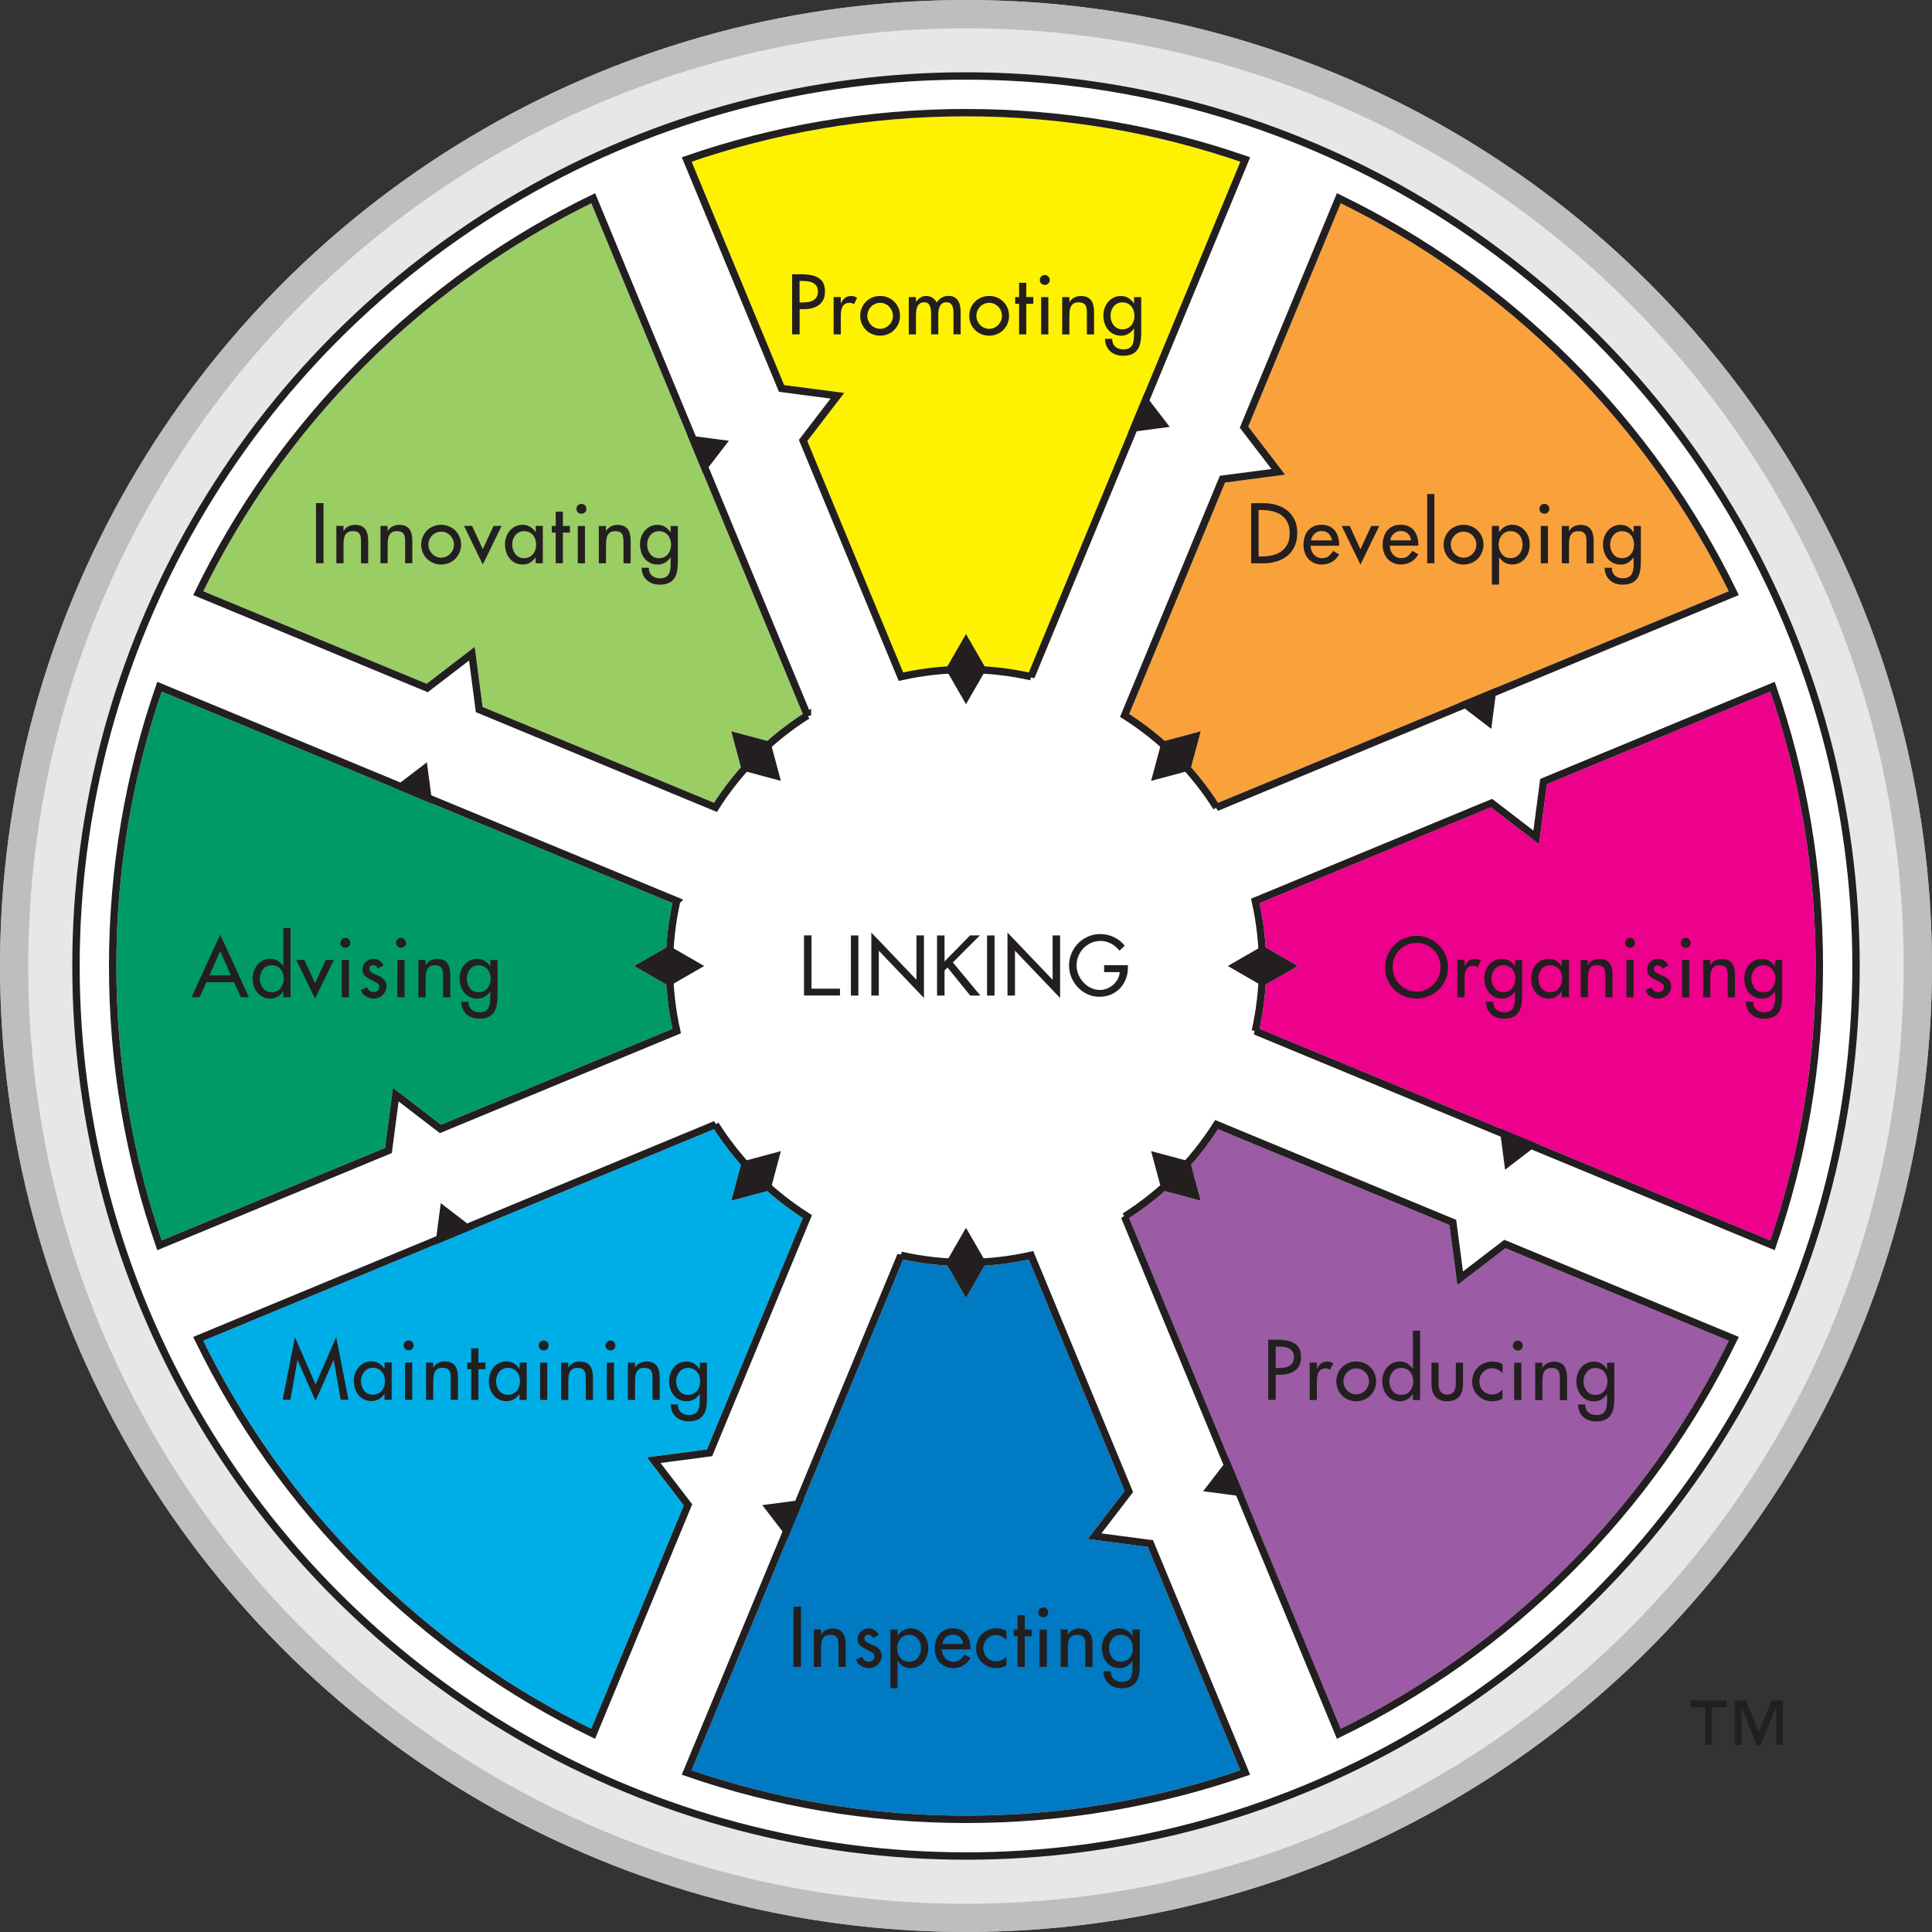 <?xml version="1.0" encoding="UTF-8"?>
<svg id="a" data-name="Layer 1" xmlns="http://www.w3.org/2000/svg" width="379.16" height="379.16" viewBox="0 0 379.16 379.16">
  <rect x="0" y="0" width="379.16" height="379.16" fill="#333333" stroke="none"/>
  <g>
    <path d="M189.58,378.43c104.13,0,188.85-84.72,188.85-188.85S293.71,.73,189.58,.73,.73,85.45,.73,189.58s84.72,188.85,188.86,188.85" style="fill: #bcbec0;"/>
    <circle cx="189.58" cy="189.58" r="188.85" style="fill: none; stroke: #bcbec0; stroke-width: 1.45px;"/>
    <path d="M189.58,372.89c101.07,0,183.31-82.23,183.31-183.31S290.65,6.27,189.58,6.27,6.27,88.5,6.27,189.58s82.23,183.31,183.31,183.31" style="fill: #e6e7e8;"/>
    <circle cx="189.58" cy="189.58" r="183.31" transform="translate(-1.92 1.94) rotate(-.58)" style="fill: none; stroke: #e6e7e8; stroke-width: 1.45px;"/>
    <path d="M189.58,364.25c96.47,0,174.67-78.2,174.67-174.67S286.05,14.91,189.58,14.91,14.91,93.11,14.91,189.58s78.2,174.67,174.67,174.67" style="fill: #fff;"/>
    <circle cx="189.58" cy="189.58" r="174.67" style="fill: none; stroke: #231f20; stroke-width: 1.45px;"/>
    <path d="M189.58,378.43c104.13,0,188.85-84.72,188.85-188.85S293.71,.73,189.58,.73,.73,85.45,.73,189.58s84.72,188.85,188.86,188.85" style="fill: #bcbec0;"/>
    <circle cx="189.58" cy="189.58" r="188.85" style="fill: none; stroke: #bcbec0; stroke-width: 1.45px;"/>
    <path d="M189.58,372.89c101.07,0,183.31-82.23,183.31-183.31S290.65,6.27,189.58,6.27,6.27,88.5,6.27,189.58s82.23,183.31,183.31,183.31" style="fill: #e6e7e8;"/>
    <circle cx="189.58" cy="189.58" r="183.31" transform="translate(-1.92 1.94) rotate(-.58)" style="fill: none; stroke: #e6e7e8; stroke-width: 1.45px;"/>
    <path d="M189.58,364.25c96.47,0,174.67-78.2,174.67-174.67S286.05,14.91,189.58,14.91,14.91,93.11,14.91,189.58s78.2,174.67,174.67,174.67" style="fill: #fff;"/>
    <circle cx="189.58" cy="189.58" r="174.67" style="fill: none; stroke: #231f20; stroke-width: 1.45px;"/>
    <path d="M158.46,140.41L116.42,38.9c-16.35,7.94-31.68,18.69-45.25,32.26-13.58,13.57-24.32,28.9-32.26,45.25l44.93,18.61,8.77-6.73,1.44,10.96,46.36,19.2c2.26-3.56,4.92-6.93,8.02-10.03,3.1-3.1,6.48-5.77,10.03-8.02" style="fill: #9bcd65;"/>
    <path d="M158.46,140.41L116.42,38.9c-16.35,7.94-31.68,18.69-45.25,32.26-13.58,13.57-24.32,28.9-32.26,45.25l44.93,18.61,8.77-6.73,1.44,10.96,46.36,19.2c2.26-3.56,4.92-6.93,8.02-10.03,3.1-3.1,6.48-5.77,10.03-8.02Z" style="fill: none; stroke: #fff; stroke-width: 1.45px;"/>
    <path d="M140.41,220.7l-101.51,42.05c7.94,16.35,18.69,31.68,32.26,45.25,13.57,13.58,28.9,24.32,45.25,32.26l18.61-44.93-6.73-8.77,10.96-1.44,19.2-46.36c-3.56-2.26-6.93-4.92-10.03-8.02-3.1-3.1-5.77-6.48-8.02-10.03" style="fill: #00aee7;"/>
    <path d="M140.41,220.7l-101.51,42.05c7.94,16.35,18.69,31.68,32.26,45.25,13.57,13.58,28.9,24.32,45.25,32.26l18.61-44.93-6.73-8.77,10.96-1.44,19.2-46.36c-3.56-2.26-6.93-4.92-10.03-8.02-3.1-3.1-5.77-6.48-8.02-10.03Z" style="fill: none; stroke: #fff; stroke-width: 1.45px;"/>
    <path d="M176.81,246.35l-42.05,101.51c17.17,5.95,35.61,9.19,54.81,9.19s37.64-3.24,54.81-9.19l-18.61-44.93-10.96-1.44,6.73-8.77-19.2-46.36c-4.11,.92-8.38,1.42-12.76,1.42s-8.66-.5-12.77-1.42" style="fill: #007ac2;"/>
    <path d="M176.81,246.35l-42.05,101.51c17.17,5.95,35.61,9.19,54.81,9.19s37.64-3.24,54.81-9.19l-18.61-44.93-10.96-1.44,6.73-8.77-19.2-46.36c-4.11,.92-8.38,1.42-12.76,1.42s-8.66-.5-12.77-1.42Z" style="fill: none; stroke: #fff; stroke-width: 1.45px;"/>
    <path d="M220.7,238.75l42.05,101.51c16.35-7.94,31.68-18.69,45.25-32.26,13.58-13.57,24.32-28.9,32.26-45.25l-44.93-18.61-8.77,6.73-1.44-10.96-46.36-19.2c-2.26,3.56-4.92,6.93-8.02,10.03-3.1,3.1-6.48,5.77-10.03,8.02" style="fill: #9b5ba5;"/>
    <path d="M220.7,238.75l42.05,101.51c16.35-7.94,31.68-18.69,45.25-32.26,13.58-13.57,24.32-28.9,32.26-45.25l-44.93-18.61-8.77,6.73-1.44-10.96-46.36-19.2c-2.26,3.56-4.92,6.93-8.02,10.03-3.1,3.1-6.48,5.77-10.03,8.02Z" style="fill: none; stroke: #fff; stroke-width: 1.45px;"/>
    <path d="M132.81,176.81L31.3,134.77c-5.95,17.18-9.19,35.61-9.19,54.81s3.24,37.64,9.19,54.81l44.93-18.61,1.44-10.96,8.77,6.73,46.36-19.2c-.92-4.11-1.42-8.38-1.42-12.76s.5-8.66,1.42-12.77" style="fill: #009a66;"/>
    <path d="M132.81,176.81L31.3,134.77c-5.95,17.18-9.19,35.61-9.19,54.81s3.24,37.64,9.19,54.81l44.93-18.61,1.44-10.96,8.77,6.73,46.36-19.2c-.92-4.11-1.42-8.38-1.42-12.76s.5-8.66,1.42-12.77Z" style="fill: none; stroke: #fff; stroke-width: 1.45px;"/>
    <path d="M246.35,202.34l101.51,42.05c5.95-17.18,9.19-35.61,9.19-54.81s-3.24-37.64-9.19-54.81l-44.93,18.61-1.44,10.96-8.77-6.73-46.36,19.2c.92,4.11,1.42,8.38,1.42,12.76s-.5,8.66-1.42,12.77" style="fill: #ec008c;"/>
    <path d="M246.35,202.34l101.51,42.05c5.95-17.18,9.19-35.61,9.19-54.81s-3.24-37.64-9.19-54.81l-44.93,18.61-1.44,10.96-8.77-6.73-46.36,19.2c.92,4.11,1.42,8.38,1.42,12.76s-.5,8.66-1.42,12.77Z" style="fill: none; stroke: #fff; stroke-miterlimit: 3.86; stroke-width: 1.45px;"/>
    <path d="M238.75,158.46l101.51-42.05c-7.94-16.35-18.69-31.68-32.26-45.25-13.57-13.58-28.9-24.32-45.25-32.26l-18.61,44.93,6.73,8.77-10.96,1.44-19.2,46.36c3.56,2.26,6.93,4.92,10.03,8.02,3.1,3.1,5.77,6.48,8.02,10.03" style="fill: #f9a13a;"/>
    <path d="M238.75,158.46l101.51-42.05c-7.94-16.35-18.69-31.68-32.26-45.25-13.57-13.58-28.9-24.32-45.25-32.26l-18.61,44.93,6.73,8.77-10.96,1.44-19.2,46.36c3.56,2.26,6.93,4.92,10.03,8.02,3.1,3.1,5.77,6.48,8.02,10.03Z" style="fill: none; stroke: #fff; stroke-miterlimit: 3.86; stroke-width: 1.45px;"/>
    <path d="M202.34,132.81L244.39,31.3c-17.17-5.95-35.61-9.19-54.81-9.19s-37.64,3.24-54.81,9.19l18.61,44.93,10.96,1.44-6.73,8.77,19.2,46.36c4.11-.92,8.38-1.42,12.76-1.42s8.66,.5,12.77,1.42" style="fill: #fff200;"/>
    <path d="M202.34,132.81L244.39,31.3c-17.17-5.95-35.61-9.19-54.81-9.19s-37.64,3.24-54.81,9.19l18.61,44.93,10.96,1.44-6.73,8.77,19.2,46.36c4.11-.92,8.38-1.42,12.76-1.42s8.66,.5,12.77,1.42Z" style="fill: none; stroke: #fff; stroke-width: 1.45px;"/>
  </g>
  <polygon points="189.58 124.43 185.48 131.54 193.68 131.54 189.58 124.43" style="fill: #fff;"/>
  <polygon points="189.58 254.73 193.68 247.62 185.48 247.62 189.58 254.73" style="fill: #fff;"/>
  <polygon points="124.43 189.58 131.54 193.68 131.54 185.48 124.43 189.58" style="fill: #fff;"/>
  <polygon points="254.73 189.58 247.62 185.48 247.62 193.68 254.73 189.58" style="fill: #fff;"/>
  <polygon points="235.65 143.51 227.72 145.64 233.52 151.44 235.65 143.51" style="fill: #fff;"/>
  <polygon points="143.51 235.65 151.44 233.52 145.64 227.72 143.51 235.65" style="fill: #fff;"/>
  <polygon points="143.51 143.51 145.64 151.44 151.44 145.64 143.51 143.51" style="fill: #fff;"/>
  <polygon points="235.65 235.65 233.52 227.72 227.72 233.52 235.65 235.65" style="fill: #fff;"/>
  <polygon points="189.58 124.43 185.48 131.54 193.68 131.54 189.58 124.43" style="fill: #231f20;"/>
  <polygon points="189.58 138.2 193.68 131.09 185.48 131.09 189.58 138.2" style="fill: #231f20;"/>
  <polygon points="189.58 254.73 193.68 247.62 185.48 247.62 189.58 254.73" style="fill: #231f20;"/>
  <polygon points="189.58 240.96 185.48 248.07 193.68 248.07 189.58 240.96" style="fill: #231f20;"/>
  <polygon points="124.43 189.58 131.54 193.68 131.54 185.48 124.43 189.58" style="fill: #231f20;"/>
  <polygon points="138.2 189.58 131.09 185.48 131.09 193.68 138.2 189.58" style="fill: #231f20;"/>
  <polygon points="254.73 189.58 247.62 185.48 247.62 193.68 254.73 189.58" style="fill: #231f20;"/>
  <polygon points="240.96 189.58 248.07 193.68 248.07 185.48 240.96 189.58" style="fill: #231f20;"/>
  <polygon points="235.65 143.51 227.72 145.64 233.52 151.44 235.65 143.51" style="fill: #231f20;"/>
  <polygon points="225.91 153.25 233.84 151.12 228.04 145.32 225.91 153.25" style="fill: #231f20;"/>
  <polygon points="143.51 235.65 151.44 233.52 145.64 227.72 143.51 235.65" style="fill: #231f20;"/>
  <polygon points="153.25 225.91 145.32 228.04 151.13 233.84 153.25 225.91" style="fill: #231f20;"/>
  <polygon points="143.51 143.51 145.64 151.44 151.44 145.64 143.51 143.51" style="fill: #231f20;"/>
  <polygon points="153.25 153.25 151.12 145.32 145.32 151.12 153.25 153.25" style="fill: #231f20;"/>
  <polygon points="235.65 235.65 233.52 227.72 227.72 233.52 235.65 235.65" style="fill: #231f20;"/>
  <polygon points="225.91 225.91 228.04 233.84 233.84 228.03 225.91 225.91" style="fill: #231f20;"/>
  <g>
    <path d="M158.46,140.41L116.42,38.9c-16.35,7.94-31.68,18.69-45.25,32.26-13.58,13.57-24.32,28.9-32.26,45.25l44.93,18.61,8.77-6.73,1.44,10.96,46.36,19.2c2.26-3.56,4.92-6.93,8.02-10.03,3.1-3.1,6.48-5.77,10.03-8.02Z" style="fill: none; stroke: #231f20; stroke-width: 1.45px;"/>
    <path d="M140.41,220.7l-101.51,42.05c7.94,16.35,18.69,31.68,32.26,45.25,13.57,13.58,28.9,24.32,45.25,32.26l18.61-44.93-6.73-8.77,10.96-1.44,19.2-46.36c-3.56-2.26-6.93-4.92-10.03-8.02-3.1-3.1-5.77-6.48-8.02-10.03Z" style="fill: none; stroke: #231f20; stroke-width: 1.45px;"/>
    <path d="M176.81,246.35l-42.05,101.51c17.17,5.95,35.61,9.19,54.81,9.19s37.64-3.24,54.81-9.19l-18.61-44.93-10.96-1.44,6.73-8.77-19.2-46.36c-4.11,.92-8.38,1.42-12.76,1.42s-8.66-.5-12.77-1.42Z" style="fill: none; stroke: #231f20; stroke-width: 1.45px;"/>
    <path d="M220.7,238.75l42.05,101.51c16.35-7.94,31.68-18.69,45.25-32.26,13.58-13.57,24.32-28.9,32.26-45.25l-44.93-18.61-8.77,6.73-1.44-10.96-46.36-19.2c-2.26,3.56-4.92,6.93-8.02,10.03-3.1,3.1-6.48,5.77-10.03,8.02Z" style="fill: none; stroke: #231f20; stroke-width: 1.45px;"/>
    <path d="M132.81,176.81L31.3,134.77c-5.95,17.18-9.19,35.61-9.19,54.81s3.24,37.64,9.19,54.81l44.93-18.61,1.44-10.96,8.77,6.73,46.36-19.2c-.92-4.11-1.42-8.38-1.42-12.76s.5-8.66,1.42-12.77Z" style="fill: none; stroke: #231f20; stroke-width: 1.45px;"/>
    <path d="M246.35,202.34l101.51,42.05c5.95-17.18,9.19-35.61,9.19-54.81s-3.24-37.64-9.19-54.81l-44.93,18.61-1.44,10.96-8.77-6.73-46.36,19.2c.92,4.11,1.42,8.38,1.42,12.76s-.5,8.66-1.42,12.77Z" style="fill: none; stroke: #231f20; stroke-miterlimit: 3.86; stroke-width: 1.45px;"/>
    <path d="M238.75,158.46l101.51-42.05c-7.94-16.35-18.69-31.68-32.26-45.25-13.57-13.58-28.9-24.32-45.25-32.26l-18.61,44.93,6.73,8.77-10.96,1.44-19.2,46.36c3.56,2.26,6.93,4.92,10.03,8.02,3.1,3.1,5.77,6.48,8.02,10.03Z" style="fill: none; stroke: #231f20; stroke-miterlimit: 3.86; stroke-width: 1.45px;"/>
    <path d="M202.34,132.81L244.39,31.3c-17.17-5.95-35.61-9.19-54.81-9.19s-37.64,3.24-54.81,9.19l18.61,44.93,10.96,1.44-6.73,8.77,19.2,46.36c4.11-.92,8.38-1.42,12.76-1.42s8.66,.5,12.77,1.42Z" style="fill: none; stroke: #231f20; stroke-width: 1.45px;"/>
  </g>
  <polygon points="143.04 86.5 134.9 85.43 138.04 93.01 143.04 86.5" style="fill: #231f20;"/>
  <polygon points="83.78 149.6 77.27 154.59 84.85 157.73 83.78 149.6" style="fill: #231f20;"/>
  <polygon points="86.5 236.12 85.43 244.26 93.01 241.12 86.5 236.12" style="fill: #231f20;"/>
  <polygon points="149.6 295.38 154.6 301.89 157.74 294.31 149.6 295.38" style="fill: #231f20;"/>
  <polygon points="236.12 292.66 244.26 293.73 241.12 286.15 236.12 292.66" style="fill: #231f20;"/>
  <polygon points="295.38 229.56 301.89 224.56 294.31 221.42 295.38 229.56" style="fill: #231f20;"/>
  <polygon points="292.66 143.04 293.73 134.9 286.15 138.04 292.66 143.04" style="fill: #231f20;"/>
  <polygon points="229.56 83.78 224.56 77.27 221.42 84.85 229.56 83.78" style="fill: #231f20;"/>
  <g>
    <path d="M128.33,109.33c-.29-.15-.53-.34-.72-.6-.19-.25-.34-.53-.45-.85-.1-.32-.16-.65-.16-.99s.05-.67,.16-.99,.26-.59,.45-.84,.44-.44,.73-.59c.29-.15,.61-.22,.98-.22s.71,.07,1.01,.21c.3,.14,.55,.33,.75,.57,.2,.24,.36,.52,.46,.84,.1,.32,.16,.65,.16,1.01s-.05,.71-.16,1.03c-.1,.32-.26,.6-.46,.85-.2,.24-.45,.44-.74,.58-.29,.14-.63,.21-1.02,.21s-.71-.07-.99-.22m4.7-6.11h-1.41v1.25h-.03c-.29-.46-.65-.82-1.08-1.08s-.92-.39-1.47-.39-1.01,.11-1.43,.32c-.42,.21-.78,.5-1.08,.85-.3,.35-.53,.76-.69,1.22-.16,.46-.24,.95-.24,1.45s.08,1.02,.23,1.5c.15,.48,.38,.9,.67,1.27,.3,.37,.67,.65,1.1,.87,.44,.21,.94,.32,1.5,.32,.52,0,1-.13,1.42-.38,.43-.26,.78-.59,1.06-1.01h.03v1.39c0,.38-.03,.73-.09,1.06-.06,.33-.16,.61-.31,.85-.15,.24-.36,.43-.63,.57s-.63,.21-1.06,.21c-.65,0-1.17-.18-1.58-.54-.41-.36-.61-.87-.61-1.53h-1.41c.01,.52,.1,.99,.28,1.39,.18,.41,.42,.75,.74,1.04,.31,.29,.68,.51,1.11,.66,.43,.15,.9,.23,1.41,.23,.71,0,1.3-.11,1.76-.32,.46-.21,.83-.51,1.1-.9,.27-.39,.45-.85,.55-1.38,.11-.53,.16-1.11,.16-1.74v-7.18Zm-14.1,0h-1.41v7.33h1.41v-3.37c0-.33,.01-.67,.03-1.02,.02-.34,.09-.66,.2-.94,.11-.28,.29-.51,.53-.7,.24-.18,.6-.27,1.06-.27,.35,0,.64,.05,.85,.15,.21,.1,.38,.24,.49,.43,.12,.19,.19,.41,.22,.67,.03,.26,.05,.54,.05,.85v4.2h1.41v-4.37c0-.45-.04-.87-.12-1.25-.08-.39-.21-.72-.41-1.01-.19-.29-.46-.51-.8-.67-.34-.16-.76-.24-1.28-.24-.45,0-.87,.1-1.28,.31-.4,.2-.71,.5-.93,.9h-.03v-.99Zm-4.13,0h-1.41v7.33h1.41v-7.33Zm-1.39-4.05c-.19,.19-.28,.43-.28,.7s.09,.5,.28,.68c.19,.18,.42,.27,.69,.27s.5-.09,.69-.27c.19-.18,.28-.41,.28-.68s-.09-.5-.28-.7c-.19-.19-.42-.29-.69-.29s-.5,.1-.69,.29m-2.94,5.36h1.38v-1.32h-1.38v-2.8h-1.41v2.8h-.77v1.32h.77v6.01h1.41v-6.01Zm-8.62,4.79c-.29-.15-.53-.34-.72-.6-.19-.25-.34-.53-.45-.85-.1-.32-.16-.65-.16-.99s.05-.67,.16-.99,.26-.59,.45-.84,.44-.44,.73-.59c.29-.15,.61-.22,.98-.22s.71,.07,1.01,.21c.3,.14,.55,.33,.75,.57,.2,.24,.36,.52,.46,.84,.1,.32,.16,.65,.16,1.01s-.05,.71-.16,1.03c-.1,.32-.26,.6-.46,.85-.2,.24-.45,.44-.74,.58s-.63,.21-1.02,.21-.71-.07-.99-.22m4.7-6.11h-1.41v1.22h-.03c-.29-.44-.65-.79-1.08-1.05-.43-.26-.91-.39-1.46-.39s-1.01,.11-1.44,.32c-.43,.21-.79,.5-1.09,.85-.3,.35-.53,.76-.69,1.22-.16,.46-.24,.95-.24,1.45s.08,1.02,.23,1.5c.16,.48,.38,.9,.68,1.27,.3,.37,.66,.65,1.09,.87,.43,.21,.93,.32,1.49,.32,.53,0,1.01-.13,1.43-.38,.42-.26,.78-.59,1.06-1.01h.03v1.14h1.41v-7.33Zm-13.9,0h-1.58l3.68,7.58,3.69-7.58h-1.58l-2.11,4.57-2.1-4.57Zm-7.61,.08c-.48,.2-.89,.47-1.24,.82-.35,.35-.63,.76-.83,1.24-.2,.48-.31,.99-.31,1.54s.1,1.07,.31,1.54c.2,.48,.48,.89,.83,1.24,.35,.35,.76,.62,1.24,.82,.47,.2,.99,.3,1.54,.3s1.05-.1,1.53-.3c.48-.2,.9-.47,1.24-.82,.35-.35,.63-.76,.83-1.24,.2-.48,.31-.99,.31-1.54s-.1-1.07-.31-1.54c-.2-.47-.48-.89-.83-1.24-.35-.35-.76-.62-1.24-.82-.48-.2-.99-.3-1.53-.3s-1.07,.1-1.54,.3m2.52,1.25c.31,.14,.57,.32,.8,.55,.22,.23,.4,.5,.53,.81,.13,.31,.2,.64,.2,.99s-.07,.67-.2,.98c-.13,.31-.31,.58-.53,.81-.22,.23-.49,.42-.8,.56-.31,.14-.63,.2-.98,.2s-.67-.07-.98-.2c-.31-.14-.57-.32-.8-.56-.22-.24-.4-.51-.53-.81-.13-.31-.2-.63-.2-.98s.07-.67,.2-.99c.13-.31,.31-.58,.53-.81,.22-.23,.49-.41,.8-.55,.31-.14,.63-.2,.98-.2s.67,.07,.98,.2m-11.48-1.33h-1.41v7.33h1.41v-3.37c0-.33,.01-.67,.03-1.02,.02-.34,.09-.66,.2-.94,.11-.28,.29-.51,.53-.7,.24-.18,.6-.27,1.06-.27,.36,0,.64,.05,.85,.15,.21,.1,.38,.24,.49,.43,.11,.19,.19,.41,.22,.67,.03,.26,.05,.54,.05,.85v4.2h1.41v-4.37c0-.45-.04-.87-.12-1.25-.08-.39-.21-.72-.41-1.01-.19-.29-.46-.51-.8-.67-.34-.16-.77-.24-1.28-.24-.45,0-.87,.1-1.28,.31-.4,.2-.71,.5-.93,.9h-.03v-.99Zm-8.66,0h-1.41v7.33h1.41v-3.37c0-.33,0-.67,.03-1.02,.02-.34,.09-.66,.2-.94,.11-.28,.29-.51,.53-.7,.24-.18,.6-.27,1.06-.27,.35,0,.64,.05,.85,.15,.21,.1,.38,.24,.49,.43,.11,.19,.19,.41,.22,.67,.03,.26,.05,.54,.05,.85v4.2h1.41v-4.37c0-.45-.04-.87-.12-1.25-.08-.39-.21-.72-.41-1.01-.19-.29-.46-.51-.8-.67-.34-.16-.77-.24-1.28-.24-.45,0-.87,.1-1.28,.31-.4,.2-.71,.5-.93,.9h-.03v-.99Zm-3.93-4.48h-1.47v11.8h1.47v-11.8Z" style="fill: #231f20;"/>
    <path d="M134.03,273.54c-.29-.15-.53-.35-.72-.6-.19-.25-.34-.54-.45-.85-.11-.32-.16-.65-.16-.99s.05-.67,.16-.99c.1-.31,.25-.59,.45-.84,.2-.24,.44-.44,.73-.59,.29-.15,.61-.22,.98-.22s.71,.07,1.01,.21c.3,.14,.55,.33,.75,.57,.2,.24,.36,.52,.46,.84,.1,.32,.16,.65,.16,1.01s-.05,.71-.16,1.03c-.11,.32-.26,.6-.46,.84-.2,.25-.45,.44-.74,.58-.29,.14-.63,.21-1.02,.21s-.71-.07-.99-.22m4.7-6.11h-1.41v1.25h-.03c-.29-.46-.65-.82-1.08-1.08-.43-.26-.92-.39-1.47-.39s-1.01,.11-1.43,.32c-.42,.21-.78,.5-1.08,.85-.3,.35-.53,.76-.69,1.22-.16,.46-.24,.95-.24,1.45s.07,1.02,.23,1.5c.15,.48,.38,.9,.67,1.27,.3,.37,.67,.65,1.1,.87s.94,.32,1.5,.32c.52,0,1-.13,1.42-.38,.43-.26,.78-.59,1.07-1.01h.03v1.39c0,.38-.03,.73-.09,1.06-.06,.33-.16,.61-.31,.85-.15,.24-.36,.43-.63,.57-.27,.14-.63,.21-1.07,.21-.65,0-1.17-.18-1.58-.54-.41-.36-.61-.87-.61-1.53h-1.41c.01,.52,.1,.99,.28,1.39,.18,.41,.42,.75,.74,1.04,.31,.29,.68,.51,1.11,.66,.43,.15,.9,.23,1.41,.23,.71,0,1.3-.11,1.76-.32,.46-.21,.83-.52,1.1-.9,.27-.39,.45-.85,.56-1.38,.1-.53,.16-1.11,.16-1.74v-7.18Zm-14.1,0h-1.41v7.33h1.41v-3.37c0-.33,.01-.67,.03-1.02,.02-.35,.09-.66,.2-.94,.11-.28,.29-.51,.53-.7,.25-.18,.6-.27,1.06-.27,.35,0,.64,.05,.85,.15,.21,.1,.38,.24,.49,.43,.11,.19,.19,.41,.22,.67,.03,.25,.05,.54,.05,.85v4.19h1.41v-4.37c0-.45-.04-.87-.12-1.25-.08-.39-.21-.72-.41-1.01-.19-.29-.46-.51-.8-.67-.34-.16-.76-.24-1.28-.24-.45,0-.87,.1-1.28,.3-.4,.2-.71,.5-.93,.9h-.03v-.99Zm-4.13,0h-1.41v7.33h1.41v-7.33Zm-1.39-4.05c-.19,.19-.28,.42-.28,.7s.09,.5,.28,.68c.19,.18,.42,.27,.69,.27s.5-.09,.69-.27c.19-.18,.28-.41,.28-.68s-.09-.5-.28-.7-.42-.29-.69-.29-.5,.1-.69,.29m-7.58,4.05h-1.41v7.33h1.41v-3.37c0-.33,.01-.67,.03-1.02,.02-.35,.09-.66,.2-.94,.11-.28,.29-.51,.53-.7,.24-.18,.6-.27,1.06-.27,.36,0,.64,.05,.85,.15s.38,.24,.49,.43c.11,.19,.19,.41,.22,.67,.03,.25,.05,.54,.05,.85v4.19h1.41v-4.37c0-.45-.04-.87-.12-1.25-.08-.39-.21-.72-.41-1.01-.19-.29-.46-.51-.8-.67-.34-.16-.77-.24-1.28-.24-.45,0-.87,.1-1.28,.3-.4,.2-.71,.5-.93,.9h-.03v-.99Zm-4.13,0h-1.41v7.33h1.41v-7.33Zm-1.39-4.05c-.19,.19-.28,.42-.28,.7s.09,.5,.28,.68c.19,.18,.42,.27,.69,.27s.5-.09,.69-.27c.19-.18,.28-.41,.28-.68s-.09-.5-.28-.7c-.19-.19-.42-.29-.69-.29s-.5,.1-.69,.29m-7.33,10.15c-.29-.15-.53-.35-.72-.6-.19-.25-.34-.54-.45-.85-.11-.32-.16-.65-.16-.99s.05-.67,.16-.99c.1-.31,.26-.59,.45-.84,.2-.24,.44-.44,.73-.59,.29-.15,.61-.22,.98-.22s.71,.07,1.01,.21c.3,.14,.55,.33,.75,.57,.2,.24,.36,.52,.46,.84,.1,.32,.16,.65,.16,1.01s-.05,.71-.16,1.03c-.11,.32-.26,.6-.46,.84-.2,.25-.45,.44-.74,.58-.29,.14-.63,.21-1.02,.21s-.71-.07-.99-.22m4.7-6.11h-1.41v1.22h-.03c-.29-.44-.65-.79-1.08-1.05-.43-.26-.91-.39-1.46-.39s-1.01,.11-1.44,.32c-.43,.21-.79,.5-1.09,.85-.3,.35-.53,.76-.69,1.22-.16,.46-.24,.95-.24,1.45s.08,1.02,.23,1.5c.16,.48,.38,.9,.68,1.27,.3,.37,.66,.65,1.1,.87s.93,.32,1.49,.32c.53,0,1.01-.13,1.43-.38,.42-.26,.77-.59,1.06-1.01h.03v1.14h1.41v-7.33Zm-9.49,1.32h1.38v-1.32h-1.38v-2.8h-1.41v2.8h-.77v1.32h.77v6.01h1.41v-6.01Zm-8.86-1.32h-1.41v7.33h1.41v-3.37c0-.33,.01-.67,.03-1.02,.02-.35,.09-.66,.2-.94,.11-.28,.29-.51,.53-.7,.24-.18,.6-.27,1.06-.27,.35,0,.64,.05,.85,.15,.21,.1,.38,.24,.49,.43,.11,.19,.19,.41,.22,.67,.03,.25,.05,.54,.05,.85v4.19h1.41v-4.37c0-.45-.04-.87-.12-1.25-.08-.39-.21-.72-.41-1.01-.19-.29-.46-.51-.8-.67-.34-.16-.77-.24-1.28-.24-.45,0-.87,.1-1.28,.3-.4,.2-.71,.5-.93,.9h-.03v-.99Zm-4.13,0h-1.41v7.33h1.41v-7.33Zm-1.39-4.05c-.19,.19-.28,.42-.28,.7s.09,.5,.28,.68c.19,.18,.42,.27,.69,.27s.5-.09,.69-.27c.19-.18,.28-.41,.28-.68s-.09-.5-.28-.7c-.19-.19-.42-.29-.69-.29s-.5,.1-.69,.29m-7.33,10.15c-.29-.15-.53-.35-.72-.6-.19-.25-.34-.54-.45-.85-.1-.32-.16-.65-.16-.99s.05-.67,.16-.99,.26-.59,.45-.84c.2-.24,.44-.44,.73-.59,.29-.15,.61-.22,.98-.22s.71,.07,1.01,.21c.3,.14,.55,.33,.75,.57,.2,.24,.36,.52,.46,.84,.1,.32,.16,.65,.16,1.01s-.05,.71-.16,1.03c-.11,.32-.26,.6-.46,.84-.2,.25-.45,.44-.74,.58-.29,.14-.63,.21-1.02,.21s-.71-.07-.99-.22m4.7-6.11h-1.41v1.22h-.03c-.29-.44-.65-.79-1.08-1.05-.43-.26-.91-.39-1.46-.39s-1.01,.11-1.44,.32c-.43,.21-.79,.5-1.09,.85-.3,.35-.53,.76-.69,1.22-.16,.46-.24,.95-.24,1.45s.08,1.02,.23,1.5c.16,.48,.38,.9,.68,1.27,.3,.37,.66,.65,1.1,.87s.93,.32,1.49,.32c.53,0,1.01-.13,1.43-.38,.42-.26,.77-.59,1.06-1.01h.03v1.14h1.41v-7.33Zm-14.96,7.58l3.54-8.04h.03l1.38,7.79h1.52l-2.41-12.3-4.05,9.3-4.05-9.3-2.41,12.3h1.52l1.38-7.79h.03l3.54,8.04Z" style="fill: #231f20;"/>
    <path d="M312.1,273.54c-.29-.15-.53-.34-.72-.59-.19-.25-.34-.54-.45-.85-.1-.32-.16-.65-.16-.99s.05-.67,.16-.99c.1-.31,.26-.59,.45-.84,.2-.24,.44-.44,.73-.59,.29-.15,.61-.22,.98-.22s.71,.07,1.01,.21c.3,.14,.55,.33,.75,.57,.2,.24,.36,.52,.46,.84,.1,.32,.16,.65,.16,1.01s-.05,.71-.16,1.02c-.11,.32-.26,.6-.46,.85-.2,.24-.45,.44-.74,.58-.29,.14-.63,.21-1.02,.21s-.71-.07-.99-.22m4.7-6.1h-1.41v1.25h-.03c-.29-.46-.65-.82-1.08-1.08-.43-.26-.92-.39-1.47-.39s-1.01,.11-1.43,.32c-.42,.21-.78,.49-1.08,.85-.3,.35-.53,.76-.69,1.22-.16,.46-.24,.95-.24,1.45s.07,1.02,.23,1.5c.15,.48,.38,.9,.67,1.27,.3,.37,.66,.65,1.1,.87,.44,.21,.94,.32,1.5,.32,.52,0,1-.13,1.42-.38,.43-.25,.78-.59,1.07-1.01h.03v1.39c0,.38-.03,.73-.09,1.06-.06,.33-.16,.61-.31,.85-.15,.24-.36,.43-.63,.57-.27,.14-.63,.21-1.07,.21-.65,0-1.17-.18-1.58-.54-.41-.36-.61-.87-.61-1.53h-1.41c.01,.52,.1,.99,.28,1.39,.18,.41,.42,.75,.74,1.04,.31,.29,.68,.51,1.11,.66s.9,.23,1.41,.23c.71,0,1.3-.11,1.76-.32,.46-.21,.83-.51,1.1-.9,.27-.39,.45-.85,.56-1.38s.16-1.11,.16-1.74v-7.18Zm-14.1,0h-1.41v7.33h1.41v-3.37c0-.33,.01-.67,.03-1.02,.02-.35,.09-.66,.2-.94,.11-.28,.29-.51,.53-.7,.25-.18,.6-.27,1.06-.27,.35,0,.64,.05,.85,.15,.21,.1,.38,.24,.49,.43s.19,.41,.22,.67c.03,.26,.05,.54,.05,.85v4.2h1.41v-4.37c0-.45-.04-.87-.12-1.25-.08-.39-.21-.72-.41-1.01-.19-.29-.46-.51-.8-.67-.34-.16-.76-.24-1.28-.24-.45,0-.87,.1-1.28,.3-.4,.2-.71,.5-.93,.9h-.03v-.99Zm-4.13,0h-1.41v7.32h1.41v-7.32Zm-1.39-4.05c-.19,.19-.28,.42-.28,.7s.09,.5,.28,.68c.19,.18,.42,.27,.69,.27s.5-.09,.69-.27c.19-.18,.28-.41,.28-.68s-.09-.5-.28-.7c-.19-.19-.42-.29-.69-.29s-.5,.1-.69,.29m-2.32,4.31c-.28-.17-.59-.29-.93-.37-.34-.08-.67-.12-1.01-.12-.56,0-1.09,.1-1.58,.3-.49,.2-.92,.47-1.28,.82s-.64,.77-.84,1.25c-.2,.48-.3,1.01-.3,1.57s.1,1.07,.31,1.53c.21,.47,.49,.88,.84,1.22,.36,.34,.77,.61,1.24,.81,.47,.19,.98,.29,1.53,.29,.37,0,.71-.04,1.04-.11,.33-.07,.65-.2,.98-.38v-1.8c-.27,.3-.57,.54-.9,.71-.33,.17-.7,.26-1.1,.26-.38,0-.72-.07-1.02-.2-.31-.13-.57-.31-.8-.54-.22-.23-.4-.5-.52-.82-.12-.32-.19-.67-.19-1.04,0-.33,.06-.66,.19-.97,.13-.31,.3-.59,.52-.82,.22-.23,.48-.42,.78-.56,.3-.14,.62-.21,.96-.21,.82,0,1.52,.33,2.1,.99v-1.82Zm-13.93-.27v4.21c0,.5,.06,.96,.18,1.37,.12,.41,.3,.77,.56,1.06,.25,.3,.57,.53,.96,.69,.39,.16,.86,.24,1.4,.24s1.01-.08,1.4-.24c.39-.16,.71-.39,.96-.69,.25-.3,.43-.65,.55-1.06,.12-.41,.18-.87,.18-1.37v-4.21h-1.41v4.05c0,.29-.02,.57-.07,.84s-.13,.5-.26,.71c-.12,.2-.3,.36-.52,.48-.22,.12-.5,.18-.85,.18s-.63-.06-.84-.18-.39-.28-.52-.48c-.12-.2-.21-.44-.26-.71s-.07-.54-.07-.84v-4.05h-1.41Zm-6.94,6.1c-.29-.15-.53-.34-.72-.59-.19-.25-.34-.54-.45-.85-.11-.32-.16-.65-.16-.99s.05-.67,.16-.99c.1-.31,.26-.59,.45-.84s.44-.44,.73-.59c.29-.15,.61-.22,.98-.22s.71,.07,1.01,.21c.3,.14,.55,.33,.75,.57,.2,.24,.36,.52,.46,.84,.1,.32,.16,.65,.16,1.01s-.05,.71-.16,1.02c-.11,.32-.26,.6-.46,.85-.2,.24-.45,.44-.74,.58s-.63,.21-1.02,.21-.71-.07-.99-.22m3.3,1.22h1.41v-13.59h-1.41v7.48h-.03c-.29-.44-.65-.79-1.08-1.05-.43-.26-.92-.39-1.47-.39s-1.01,.11-1.43,.32c-.42,.21-.78,.49-1.08,.85s-.53,.76-.69,1.22c-.16,.46-.24,.95-.24,1.45s.08,1.02,.23,1.5c.15,.48,.38,.9,.67,1.27,.3,.37,.67,.65,1.1,.87,.44,.21,.94,.32,1.5,.32,.52,0,1-.13,1.42-.38,.43-.25,.78-.59,1.07-1.01h.03v1.14Zm-12.67-7.25c-.47,.2-.89,.47-1.24,.82-.35,.35-.63,.76-.83,1.24-.2,.48-.3,.99-.3,1.54s.1,1.07,.3,1.54c.2,.48,.48,.89,.83,1.24,.35,.35,.76,.62,1.24,.82s.99,.3,1.54,.3,1.05-.1,1.53-.3c.48-.2,.9-.47,1.24-.82,.35-.35,.63-.76,.83-1.24s.3-.99,.3-1.54-.1-1.07-.3-1.54c-.2-.47-.48-.89-.83-1.24-.35-.35-.76-.62-1.24-.82-.48-.2-.99-.3-1.53-.3s-1.07,.1-1.54,.3m2.52,1.25c.31,.14,.57,.32,.8,.55,.22,.23,.4,.5,.53,.81,.13,.31,.2,.64,.2,.99s-.07,.67-.2,.98c-.13,.31-.31,.58-.53,.81-.23,.23-.49,.42-.8,.56-.31,.14-.63,.2-.98,.2s-.67-.07-.98-.2c-.31-.14-.57-.32-.8-.56-.22-.23-.4-.51-.53-.81-.13-.31-.2-.63-.2-.98s.07-.67,.2-.99c.13-.31,.31-.58,.53-.81,.22-.23,.49-.41,.8-.55,.31-.13,.63-.2,.98-.2s.67,.07,.98,.2m-8.7-1.33h-1.41v7.33h1.41v-3.6c0-.29,.02-.59,.05-.9,.04-.31,.11-.59,.23-.84,.11-.25,.29-.46,.52-.62,.23-.16,.53-.24,.91-.24,.17,0,.32,.02,.46,.06,.14,.04,.27,.12,.4,.24l.64-1.28c-.18-.11-.36-.2-.56-.27-.19-.06-.39-.09-.6-.09-.47,0-.88,.12-1.22,.38-.34,.25-.61,.6-.78,1.03h-.05v-1.19Zm-8.09,2.38h.84c.56,0,1.1-.06,1.6-.19,.5-.12,.94-.33,1.32-.6,.38-.28,.67-.63,.89-1.07,.22-.43,.33-.96,.33-1.59,0-.54-.08-1.02-.23-1.45-.16-.42-.42-.78-.78-1.07-.36-.29-.85-.51-1.46-.67-.61-.15-1.37-.23-2.28-.23h-1.69v11.8h1.47v-4.95Zm0-5.54h.39c.36,0,.74,.02,1.12,.06,.38,.04,.73,.13,1.03,.27,.31,.14,.56,.35,.76,.63,.2,.28,.3,.64,.3,1.1s-.09,.85-.28,1.13c-.19,.28-.43,.5-.73,.66-.3,.16-.63,.26-1,.3-.37,.05-.74,.07-1.12,.07h-.47v-4.23Z" style="fill: #231f20;"/>
    <path d="M317.32,109.33c-.29-.15-.53-.34-.72-.6-.19-.25-.34-.53-.45-.85-.1-.32-.16-.65-.16-.99s.05-.67,.16-.99c.1-.31,.26-.59,.45-.84,.2-.24,.44-.44,.73-.59s.61-.22,.98-.22,.71,.07,1.01,.21c.3,.14,.55,.33,.75,.57,.2,.24,.36,.52,.46,.84,.1,.32,.16,.65,.16,1.01s-.05,.71-.16,1.02c-.1,.32-.26,.6-.46,.85-.2,.25-.45,.44-.74,.58s-.63,.21-1.02,.21-.71-.07-.99-.22m4.7-6.1h-1.41v1.25h-.03c-.29-.46-.65-.82-1.08-1.08-.43-.26-.92-.39-1.47-.39s-1.01,.11-1.43,.32c-.42,.21-.78,.5-1.08,.85-.3,.35-.53,.76-.69,1.22-.16,.46-.24,.95-.24,1.45s.08,1.02,.23,1.5c.15,.48,.38,.9,.67,1.27,.3,.36,.66,.65,1.1,.87,.44,.21,.94,.32,1.5,.32,.52,0,1-.13,1.42-.38,.43-.26,.78-.59,1.06-1.01h.03v1.39c0,.38-.03,.73-.09,1.06-.06,.33-.16,.61-.31,.85-.15,.24-.36,.43-.63,.57-.27,.14-.63,.21-1.06,.21-.65,0-1.17-.18-1.58-.54-.41-.36-.61-.87-.61-1.53h-1.41c.01,.52,.1,.99,.28,1.39,.18,.41,.42,.75,.73,1.04,.31,.29,.68,.51,1.11,.66,.43,.15,.9,.23,1.41,.23,.71,0,1.3-.11,1.76-.32s.83-.51,1.1-.9c.27-.39,.45-.85,.56-1.38,.1-.53,.16-1.11,.16-1.74v-7.18Zm-14.1,0h-1.41v7.33h1.41v-3.37c0-.33,.01-.67,.03-1.02,.02-.34,.09-.66,.2-.94,.11-.28,.29-.51,.53-.7,.24-.18,.6-.27,1.06-.27,.35,0,.64,.05,.85,.15,.21,.1,.38,.24,.49,.43,.11,.19,.19,.41,.22,.67,.03,.26,.05,.54,.05,.85v4.2h1.41v-4.37c0-.45-.04-.87-.12-1.25-.08-.39-.21-.72-.41-1.01-.19-.29-.46-.51-.8-.67-.34-.16-.76-.24-1.28-.24-.45,0-.87,.1-1.28,.31-.4,.2-.71,.5-.93,.9h-.03v-.99Zm-4.13,0h-1.41v7.33h1.41v-7.33Zm-1.39-4.05c-.19,.19-.28,.43-.28,.7s.09,.5,.28,.68c.19,.18,.42,.27,.69,.27s.5-.09,.69-.27c.19-.18,.28-.41,.28-.68s-.09-.5-.28-.7c-.19-.19-.42-.29-.69-.29s-.5,.1-.69,.29m-6.96,10.15c-.29-.15-.53-.34-.72-.6-.19-.25-.34-.53-.45-.85-.1-.32-.16-.65-.16-.99s.05-.67,.16-.99c.1-.31,.26-.59,.45-.84,.2-.24,.44-.44,.73-.59s.61-.22,.98-.22,.71,.07,1.01,.21c.3,.14,.55,.33,.75,.57,.2,.24,.36,.52,.46,.84,.1,.32,.16,.65,.16,1.01s-.05,.71-.16,1.02c-.1,.32-.26,.6-.46,.85-.2,.25-.45,.44-.74,.58-.29,.14-.63,.21-1.02,.21s-.71-.07-.99-.22m-1.24-6.1h-1.41v11.52h1.41v-5.34h.03c.28,.42,.64,.75,1.07,1.01,.43,.25,.9,.38,1.42,.38,.56,0,1.06-.11,1.49-.32,.43-.21,.8-.5,1.09-.87,.3-.37,.53-.79,.68-1.27,.16-.48,.23-.98,.23-1.5s-.08-.98-.24-1.45c-.16-.46-.39-.87-.69-1.22-.3-.35-.66-.63-1.08-.85-.42-.21-.9-.32-1.43-.32s-1.04,.13-1.47,.39c-.43,.26-.79,.61-1.08,1.05h-.03v-1.22Zm-8.51,.08c-.48,.2-.89,.47-1.24,.82-.35,.35-.63,.76-.83,1.24-.2,.47-.31,.99-.31,1.54s.1,1.07,.31,1.54c.2,.48,.48,.89,.83,1.24,.35,.35,.76,.62,1.24,.82,.47,.2,.99,.3,1.54,.3s1.05-.1,1.53-.3c.48-.2,.9-.47,1.24-.82,.35-.35,.63-.76,.83-1.24,.2-.48,.31-.99,.31-1.54s-.1-1.07-.31-1.54c-.2-.48-.48-.89-.83-1.24s-.76-.62-1.24-.82c-.48-.2-.99-.3-1.53-.3s-1.07,.1-1.54,.3m2.52,1.25c.31,.14,.57,.32,.8,.55,.22,.23,.4,.5,.53,.81,.13,.31,.2,.64,.2,.99s-.07,.67-.2,.98c-.13,.31-.31,.58-.53,.81-.22,.24-.49,.42-.8,.56-.31,.14-.63,.2-.98,.2s-.67-.07-.98-.2c-.31-.14-.57-.32-.8-.56-.22-.23-.4-.51-.53-.81-.13-.31-.2-.63-.2-.98s.07-.67,.2-.99c.13-.31,.31-.59,.53-.81,.22-.23,.49-.41,.8-.55,.31-.14,.63-.2,.98-.2s.67,.07,.98,.2m-6.71-7.59h-1.41v13.59h1.41v-13.59Zm-3.15,10.16v-.22c0-.54-.07-1.05-.21-1.53-.14-.48-.35-.89-.63-1.24-.28-.35-.64-.63-1.07-.83-.43-.2-.93-.31-1.52-.31s-1.11,.1-1.56,.3c-.44,.2-.81,.48-1.11,.83-.3,.35-.52,.77-.67,1.25s-.23,1-.23,1.57,.08,1.05,.25,1.52c.17,.47,.4,.88,.71,1.22,.31,.34,.68,.62,1.13,.81,.44,.2,.95,.3,1.51,.3,.72,0,1.38-.17,1.98-.52,.6-.35,1.07-.84,1.42-1.48l-1.19-.67c-.27,.44-.57,.78-.89,1.04-.32,.26-.76,.38-1.3,.38-.33,0-.64-.07-.91-.2-.27-.14-.5-.32-.7-.54-.19-.23-.34-.48-.45-.78-.1-.29-.16-.6-.16-.91h5.59Zm-5.51-1.06c.08-.53,.31-.97,.69-1.32,.38-.35,.84-.52,1.39-.52s1.02,.17,1.37,.5c.35,.33,.57,.78,.65,1.33h-4.1Zm-7.95-2.83h-1.58l3.68,7.58,3.69-7.58h-1.58l-2.11,4.57-2.1-4.57Zm-2.08,3.9v-.22c0-.54-.07-1.05-.21-1.53s-.35-.89-.63-1.24c-.28-.35-.64-.63-1.07-.83-.43-.2-.93-.31-1.52-.31s-1.11,.1-1.56,.3c-.44,.2-.81,.48-1.11,.83-.3,.35-.52,.77-.67,1.25s-.23,1-.23,1.57,.08,1.05,.25,1.52c.17,.47,.4,.88,.71,1.22,.31,.34,.68,.62,1.13,.81,.44,.2,.95,.3,1.51,.3,.72,0,1.38-.17,1.98-.52,.6-.35,1.07-.84,1.42-1.48l-1.19-.67c-.27,.44-.57,.78-.89,1.04-.32,.26-.76,.38-1.3,.38-.33,0-.64-.07-.91-.2-.27-.14-.5-.32-.7-.54-.19-.23-.34-.48-.45-.78-.11-.29-.16-.6-.16-.91h5.59Zm-5.51-1.06c.08-.53,.31-.97,.69-1.32,.38-.35,.84-.52,1.39-.52s1.02,.17,1.37,.5c.35,.33,.57,.78,.65,1.33h-4.1Zm-11.77,4.49h2.39c.93,0,1.8-.12,2.61-.37,.81-.24,1.52-.61,2.12-1.1,.6-.49,1.07-1.11,1.42-1.86s.52-1.63,.52-2.63-.17-1.84-.52-2.57c-.35-.73-.83-1.34-1.43-1.82-.6-.49-1.31-.85-2.1-1.09-.8-.24-1.65-.36-2.56-.36h-2.44v11.8Zm1.47-10.46h.52c.75,0,1.47,.08,2.14,.23,.68,.15,1.27,.4,1.78,.76,.51,.35,.92,.82,1.22,1.41,.3,.58,.45,1.3,.45,2.16s-.15,1.58-.45,2.16c-.3,.58-.71,1.05-1.22,1.41-.51,.35-1.11,.61-1.78,.76-.68,.15-1.39,.23-2.14,.23h-.52v-9.11Z" style="fill: #231f20;"/>
    <path d="M219.27,64.41c-.29-.15-.53-.34-.72-.59-.19-.25-.34-.54-.45-.85-.1-.32-.16-.65-.16-.99s.05-.67,.16-.99c.1-.31,.26-.59,.45-.84,.2-.24,.44-.44,.73-.59,.29-.15,.61-.22,.98-.22s.71,.07,1.01,.21c.3,.14,.55,.33,.75,.57,.2,.24,.36,.52,.46,.84,.1,.32,.16,.66,.16,1.01s-.05,.71-.16,1.03-.26,.6-.46,.84c-.2,.24-.45,.44-.74,.58s-.63,.21-1.02,.21-.71-.07-.99-.22m4.7-6.1h-1.41v1.25h-.03c-.29-.46-.65-.82-1.08-1.08s-.92-.39-1.47-.39-1.01,.11-1.43,.32c-.42,.21-.78,.49-1.08,.84-.3,.35-.53,.76-.69,1.22s-.24,.95-.24,1.45,.08,1.02,.23,1.5,.38,.9,.67,1.27c.3,.37,.67,.65,1.1,.87,.44,.21,.94,.32,1.5,.32,.52,0,1-.13,1.42-.38,.43-.25,.78-.59,1.06-1.01h.03v1.39c0,.38-.03,.73-.09,1.06-.06,.33-.16,.61-.31,.85-.15,.24-.36,.43-.63,.57-.27,.14-.63,.21-1.06,.21-.65,0-1.17-.18-1.58-.54-.41-.36-.61-.87-.61-1.53h-1.41c.01,.52,.1,.99,.28,1.39,.18,.41,.42,.75,.73,1.04,.31,.29,.68,.51,1.11,.66,.43,.15,.9,.23,1.41,.23,.71,0,1.3-.11,1.76-.32,.47-.21,.83-.51,1.1-.9,.27-.39,.45-.85,.56-1.38,.1-.53,.16-1.11,.16-1.74v-7.18Zm-14.1,0h-1.41v7.33h1.41v-3.37c0-.33,.01-.67,.03-1.02,.02-.35,.09-.66,.2-.94,.11-.28,.29-.51,.53-.7,.25-.18,.6-.27,1.06-.27,.36,0,.64,.05,.85,.15s.38,.24,.49,.43,.19,.41,.22,.66c.03,.26,.05,.54,.05,.85v4.2h1.41v-4.37c0-.45-.04-.87-.12-1.25-.08-.39-.21-.72-.41-1.01-.19-.29-.46-.51-.8-.67-.34-.16-.76-.24-1.27-.24-.45,0-.87,.1-1.28,.3-.4,.2-.71,.5-.93,.9h-.03v-.99Zm-4.13,0h-1.41v7.32h1.41v-7.32Zm-1.39-4.05c-.19,.19-.28,.42-.28,.7s.09,.5,.28,.68c.19,.18,.42,.27,.69,.27s.5-.09,.69-.27c.19-.18,.28-.41,.28-.68s-.09-.5-.28-.7c-.19-.19-.42-.29-.69-.29s-.5,.1-.69,.29m-2.94,5.36h1.38v-1.32h-1.38v-2.8h-1.41v2.8h-.77v1.32h.77v6.01h1.41v-6.01Zm-8.82-1.24c-.48,.2-.89,.47-1.24,.82-.35,.35-.63,.76-.83,1.24-.2,.47-.3,.99-.3,1.54s.1,1.07,.3,1.54c.2,.48,.48,.89,.83,1.24,.35,.35,.76,.62,1.24,.82,.47,.2,.99,.3,1.54,.3s1.05-.1,1.53-.3c.48-.2,.89-.47,1.24-.82,.35-.35,.63-.76,.83-1.24,.2-.47,.3-.99,.3-1.54s-.1-1.07-.3-1.54c-.2-.47-.48-.89-.83-1.24-.35-.35-.76-.62-1.24-.82-.48-.2-.99-.3-1.53-.3s-1.07,.1-1.54,.3m2.52,1.25c.31,.14,.57,.32,.8,.55,.22,.23,.4,.5,.53,.81,.13,.31,.2,.64,.2,.99s-.07,.67-.2,.98c-.13,.31-.31,.58-.53,.81-.22,.23-.49,.42-.8,.56-.31,.14-.63,.2-.98,.2s-.67-.07-.98-.2c-.31-.14-.57-.32-.8-.56-.23-.23-.4-.51-.53-.81-.13-.31-.2-.63-.2-.98s.07-.67,.2-.99c.13-.31,.31-.58,.53-.81,.22-.23,.49-.41,.8-.55,.31-.13,.63-.2,.98-.2s.67,.07,.98,.2m-15.35-1.33h-1.41v7.33h1.41v-3.6c0-.28,.01-.58,.04-.9,.03-.32,.09-.61,.2-.88,.11-.27,.27-.49,.49-.66,.22-.17,.52-.26,.89-.26,.32,0,.58,.08,.76,.24,.18,.16,.31,.36,.4,.6,.08,.24,.14,.5,.16,.78,.02,.28,.03,.54,.03,.78v3.88h1.41v-3.6c0-.28,.01-.58,.04-.89,.03-.31,.09-.6,.2-.87,.11-.27,.27-.49,.49-.66,.21-.18,.51-.27,.88-.27,.31,0,.56,.07,.74,.2,.18,.14,.31,.31,.41,.52,.09,.21,.15,.44,.18,.7,.03,.25,.04,.5,.04,.73v4.15h1.41v-4.38c0-.42-.04-.82-.11-1.2-.07-.38-.2-.72-.38-1.01-.18-.29-.43-.52-.74-.7s-.71-.26-1.19-.26-.9,.12-1.31,.35c-.4,.23-.72,.55-.95,.95-.24-.41-.53-.72-.88-.95-.34-.23-.76-.34-1.24-.34-.4,0-.77,.11-1.11,.33-.34,.22-.62,.49-.83,.81h-.03v-.92Zm-8.57,.08c-.47,.2-.89,.47-1.24,.82-.35,.35-.63,.76-.83,1.24-.2,.47-.3,.99-.3,1.54s.1,1.07,.3,1.54c.2,.48,.48,.89,.83,1.24s.76,.62,1.24,.82,.99,.3,1.54,.3,1.05-.1,1.53-.3c.48-.2,.9-.47,1.24-.82s.63-.76,.83-1.24c.2-.47,.3-.99,.3-1.54s-.1-1.07-.3-1.54c-.2-.47-.48-.89-.83-1.24-.35-.35-.76-.62-1.24-.82-.48-.2-.99-.3-1.53-.3s-1.07,.1-1.54,.3m2.52,1.25c.31,.14,.57,.32,.8,.55,.22,.23,.4,.5,.53,.81,.13,.31,.2,.64,.2,.99s-.07,.67-.2,.98c-.13,.31-.31,.58-.53,.81-.23,.23-.49,.42-.8,.56-.31,.14-.63,.2-.98,.2s-.67-.07-.98-.2c-.31-.14-.57-.32-.8-.56-.22-.23-.4-.51-.53-.81-.13-.31-.2-.63-.2-.98s.07-.67,.2-.99c.13-.31,.31-.58,.53-.81,.22-.23,.49-.41,.8-.55,.31-.13,.63-.2,.98-.2s.67,.07,.98,.2m-8.7-1.33h-1.41v7.33h1.41v-3.6c0-.29,.02-.59,.05-.9,.04-.31,.11-.59,.23-.84,.11-.25,.29-.46,.52-.62,.23-.16,.53-.24,.91-.24,.17,0,.32,.02,.46,.06,.14,.04,.27,.12,.4,.24l.64-1.28c-.18-.11-.36-.2-.56-.27-.19-.06-.39-.09-.6-.09-.47,0-.88,.12-1.22,.38-.34,.25-.61,.59-.78,1.03h-.05v-1.19Zm-8.09,2.38h.84c.56,0,1.1-.06,1.6-.19,.5-.12,.94-.33,1.32-.6,.38-.28,.67-.63,.89-1.07s.33-.96,.33-1.59c0-.54-.08-1.03-.23-1.45-.16-.42-.42-.78-.78-1.07-.36-.29-.85-.51-1.46-.66-.61-.15-1.37-.23-2.28-.23h-1.69v11.8h1.47v-4.95Zm0-5.54h.39c.36,0,.74,.02,1.12,.06,.38,.04,.73,.13,1.03,.27,.31,.14,.56,.35,.76,.63,.2,.28,.3,.64,.3,1.1s-.09,.84-.28,1.13c-.19,.28-.43,.5-.73,.66-.3,.16-.63,.26-1,.3-.37,.05-.74,.07-1.12,.07h-.47v-4.23Z" style="fill: #231f20;"/>
    <path d="M345.05,194.51c-.29-.15-.53-.34-.72-.6-.19-.25-.34-.53-.45-.85-.1-.32-.16-.65-.16-.99s.05-.67,.16-.99c.1-.31,.26-.59,.45-.84,.2-.24,.44-.44,.73-.59,.29-.15,.61-.22,.98-.22s.71,.07,1.01,.21c.3,.14,.55,.33,.75,.57,.2,.24,.36,.52,.46,.84,.1,.32,.16,.65,.16,1.01s-.05,.71-.16,1.03c-.1,.32-.26,.6-.46,.85-.2,.25-.45,.44-.74,.58-.29,.14-.63,.21-1.02,.21s-.71-.07-.99-.22m4.7-6.11h-1.41v1.25h-.03c-.29-.46-.65-.82-1.08-1.08-.43-.26-.92-.39-1.47-.39s-1.01,.11-1.43,.32c-.42,.21-.78,.5-1.08,.85-.3,.35-.53,.76-.69,1.22-.16,.46-.24,.95-.24,1.45s.08,1.02,.23,1.5c.15,.48,.38,.9,.67,1.27,.3,.36,.66,.65,1.1,.87,.44,.21,.94,.32,1.5,.32,.52,0,1-.13,1.42-.38,.43-.26,.78-.59,1.07-1.01h.03v1.39c0,.38-.03,.73-.09,1.06-.06,.33-.16,.61-.31,.85-.15,.24-.36,.43-.63,.57-.27,.14-.63,.21-1.06,.21-.65,0-1.17-.18-1.58-.54-.41-.36-.61-.87-.61-1.53h-1.41c0,.52,.1,.99,.28,1.39,.18,.41,.42,.75,.74,1.04,.31,.29,.68,.51,1.11,.66,.43,.15,.9,.23,1.41,.23,.71,0,1.3-.11,1.76-.32,.46-.21,.83-.51,1.1-.9,.27-.39,.45-.85,.55-1.38,.1-.53,.16-1.11,.16-1.74v-7.18Zm-14.1,0h-1.41v7.33h1.41v-3.37c0-.33,0-.67,.03-1.02,.02-.34,.09-.66,.2-.94,.11-.28,.29-.51,.53-.7,.24-.18,.6-.27,1.06-.27,.35,0,.64,.05,.85,.15,.21,.1,.38,.24,.49,.43,.11,.19,.19,.41,.22,.67,.03,.26,.05,.54,.05,.85v4.2h1.41v-4.37c0-.45-.04-.87-.12-1.25-.08-.39-.21-.72-.41-1.01-.19-.29-.46-.51-.8-.67-.34-.16-.77-.24-1.28-.24-.45,0-.87,.1-1.28,.3-.4,.2-.71,.5-.93,.9h-.03v-.99Zm-4.13,0h-1.41v7.33h1.41v-7.33Zm-1.39-4.05c-.19,.19-.28,.42-.28,.7s.09,.5,.28,.68c.19,.18,.42,.27,.69,.27s.5-.09,.69-.27c.19-.18,.28-.41,.28-.68s-.09-.5-.28-.7-.42-.29-.69-.29-.5,.1-.69,.29m-2.72,5.11c-.2-.4-.47-.71-.81-.94-.34-.23-.74-.35-1.19-.35-.3,0-.59,.05-.85,.17-.26,.11-.49,.26-.68,.45-.19,.19-.35,.42-.46,.68-.11,.26-.17,.54-.17,.83,0,.25,.03,.47,.1,.65,.07,.18,.17,.34,.29,.49s.27,.27,.45,.38c.17,.11,.36,.23,.57,.33l1.38,.74c.17,.11,.29,.23,.38,.34,.09,.11,.13,.26,.13,.46,0,.31-.11,.56-.33,.75-.22,.19-.48,.28-.78,.28-.33,0-.6-.09-.81-.27-.2-.18-.38-.4-.52-.67l-1.21,.55c.09,.26,.23,.49,.41,.7,.18,.2,.38,.38,.61,.52,.23,.14,.47,.25,.73,.32,.26,.07,.52,.11,.79,.11,.34,0,.67-.06,.97-.18,.3-.12,.57-.29,.8-.51,.23-.22,.41-.48,.55-.77,.14-.3,.2-.62,.2-.96,0-.29-.05-.54-.14-.76-.09-.21-.22-.4-.38-.57-.16-.17-.34-.31-.54-.43-.2-.12-.41-.23-.63-.32-.22-.09-.43-.19-.63-.27-.2-.09-.38-.18-.54-.29-.16-.1-.29-.22-.38-.34s-.15-.26-.15-.41c0-.21,.08-.38,.23-.52,.16-.14,.33-.2,.53-.2,.21,0,.4,.06,.56,.19,.17,.13,.29,.28,.38,.45l1.14-.61Zm-6.81-1.07h-1.41v7.33h1.41v-7.33Zm-1.39-4.05c-.19,.19-.28,.42-.28,.7s.09,.5,.28,.68c.19,.18,.42,.27,.69,.27s.5-.09,.69-.27c.19-.18,.28-.41,.28-.68s-.09-.5-.28-.7c-.19-.19-.42-.29-.69-.29s-.5,.1-.69,.29m-7.58,4.05h-1.41v7.33h1.41v-3.37c0-.33,.01-.67,.03-1.02,.02-.34,.09-.66,.19-.94,.11-.28,.29-.51,.53-.7,.24-.18,.6-.27,1.06-.27,.35,0,.64,.05,.85,.15s.38,.24,.49,.43c.12,.19,.19,.41,.22,.67,.03,.26,.05,.54,.05,.85v4.2h1.41v-4.37c0-.45-.04-.87-.12-1.25-.08-.39-.21-.72-.41-1.01-.19-.29-.46-.51-.8-.67-.34-.16-.76-.24-1.28-.24-.45,0-.87,.1-1.28,.3-.4,.2-.71,.5-.93,.9h-.03v-.99Zm-8.41,6.11c-.29-.15-.53-.34-.72-.6-.19-.25-.34-.53-.45-.85-.1-.32-.16-.65-.16-.99s.05-.67,.16-.99c.1-.31,.26-.59,.45-.84,.2-.24,.44-.44,.73-.59,.29-.15,.61-.22,.98-.22s.71,.07,1.01,.21c.3,.14,.55,.33,.75,.57s.36,.52,.46,.84c.1,.32,.16,.65,.16,1.01s-.05,.71-.16,1.03c-.1,.32-.26,.6-.46,.85-.2,.25-.45,.44-.74,.58-.29,.14-.63,.21-1.02,.21s-.71-.07-.99-.22m4.7-6.11h-1.41v1.22h-.03c-.29-.44-.65-.79-1.08-1.05-.43-.26-.91-.39-1.46-.39s-1.01,.11-1.44,.32-.79,.5-1.09,.85c-.3,.35-.53,.76-.69,1.22-.16,.46-.24,.95-.24,1.45s.08,1.02,.23,1.5c.16,.48,.38,.9,.68,1.27,.3,.36,.66,.65,1.1,.87,.43,.21,.93,.32,1.49,.32,.53,0,1.01-.13,1.43-.38,.42-.26,.78-.59,1.06-1.01h.03v1.14h1.41v-7.33Zm-13.88,6.11c-.29-.15-.53-.34-.72-.6-.19-.25-.34-.53-.45-.85-.1-.32-.16-.65-.16-.99s.05-.67,.16-.99c.1-.31,.26-.59,.45-.84,.2-.24,.44-.44,.73-.59,.29-.15,.61-.22,.98-.22s.71,.07,1.01,.21c.3,.14,.55,.33,.75,.57,.2,.24,.36,.52,.46,.84,.1,.32,.16,.65,.16,1.01s-.05,.71-.16,1.03c-.1,.32-.26,.6-.46,.85-.2,.25-.45,.44-.74,.58s-.63,.21-1.02,.21-.71-.07-.99-.22m4.7-6.11h-1.41v1.25h-.03c-.29-.46-.65-.82-1.08-1.08-.43-.26-.92-.39-1.47-.39s-1.01,.11-1.43,.32c-.42,.21-.78,.5-1.08,.85-.3,.35-.53,.76-.69,1.22-.16,.46-.24,.95-.24,1.45s.08,1.02,.23,1.5c.15,.48,.38,.9,.67,1.27,.3,.36,.67,.65,1.1,.87,.44,.21,.94,.32,1.5,.32,.52,0,1-.13,1.42-.38,.43-.26,.78-.59,1.06-1.01h.03v1.39c0,.38-.03,.73-.09,1.06-.06,.33-.16,.61-.31,.85-.15,.24-.36,.43-.63,.57-.27,.14-.63,.21-1.07,.21-.65,0-1.17-.18-1.58-.54-.41-.36-.61-.87-.61-1.53h-1.41c.01,.52,.1,.99,.28,1.39,.18,.41,.42,.75,.74,1.04,.31,.29,.68,.51,1.11,.66,.43,.15,.9,.23,1.41,.23,.71,0,1.3-.11,1.76-.32,.46-.21,.83-.51,1.09-.9,.27-.39,.45-.85,.56-1.38,.1-.53,.16-1.11,.16-1.74v-7.18Zm-11.32,0h-1.41v7.33h1.41v-3.6c0-.29,.02-.59,.05-.9,.04-.31,.11-.59,.23-.84,.11-.25,.29-.46,.52-.62,.23-.16,.53-.24,.91-.24,.17,0,.32,.02,.46,.06,.14,.04,.27,.12,.4,.24l.64-1.28c-.18-.11-.36-.2-.55-.27-.19-.06-.39-.09-.6-.09-.47,0-.88,.12-1.22,.38-.34,.25-.61,.6-.78,1.03h-.05v-1.19Zm-11.82-4.24c-.75,.32-1.41,.76-1.96,1.32s-1,1.21-1.33,1.96c-.33,.75-.49,1.54-.49,2.39s.16,1.69,.48,2.44c.32,.75,.77,1.4,1.32,1.95,.56,.55,1.21,.98,1.96,1.29,.75,.31,1.55,.47,2.41,.47s1.66-.16,2.41-.47c.75-.31,1.41-.74,1.97-1.29,.56-.55,1-1.2,1.32-1.95,.32-.75,.49-1.57,.49-2.44s-.16-1.64-.49-2.39c-.33-.75-.77-1.4-1.33-1.96-.56-.56-1.21-1-1.96-1.32-.75-.32-1.55-.49-2.39-.49s-1.64,.16-2.4,.49m.59,10.07c-.57-.24-1.07-.58-1.5-1.01-.43-.43-.77-.93-1.02-1.51-.25-.58-.38-1.21-.38-1.89s.12-1.26,.35-1.84c.23-.58,.55-1.09,.97-1.52,.42-.43,.92-.78,1.49-1.03,.58-.25,1.21-.38,1.9-.38s1.32,.13,1.9,.38c.58,.26,1.08,.6,1.49,1.03,.42,.43,.74,.94,.97,1.52,.23,.58,.34,1.19,.34,1.84s-.12,1.31-.38,1.89c-.25,.58-.59,1.08-1.03,1.51-.43,.43-.93,.76-1.5,1.01-.57,.25-1.17,.37-1.81,.37s-1.24-.12-1.81-.37" style="fill: #231f20;"/>
    <path d="M92.93,194.52c-.29-.15-.53-.35-.72-.6-.19-.25-.34-.54-.45-.85-.1-.32-.16-.65-.16-.99s.05-.67,.16-.99c.1-.31,.26-.59,.45-.84,.2-.24,.44-.44,.73-.59,.29-.15,.61-.22,.98-.22s.71,.07,1.01,.21c.3,.14,.55,.33,.75,.57,.2,.24,.36,.52,.46,.84,.1,.32,.16,.65,.16,1.01s-.05,.71-.16,1.02-.26,.6-.46,.85c-.2,.25-.45,.44-.74,.58-.29,.14-.63,.21-1.02,.21s-.71-.07-.99-.22m4.7-6.11h-1.41v1.25h-.03c-.29-.46-.65-.82-1.08-1.08-.43-.26-.92-.39-1.47-.39s-1.01,.11-1.43,.32c-.42,.21-.78,.5-1.08,.85-.3,.35-.53,.76-.69,1.22-.16,.46-.24,.95-.24,1.45s.08,1.02,.23,1.5c.15,.48,.38,.9,.67,1.27,.3,.37,.67,.65,1.1,.87,.44,.21,.94,.32,1.5,.32,.52,0,1-.13,1.42-.38,.43-.26,.78-.59,1.06-1.01h.03v1.39c0,.38-.03,.73-.09,1.06-.06,.33-.16,.61-.31,.85-.15,.24-.36,.43-.63,.57-.27,.14-.63,.21-1.06,.21-.65,0-1.17-.18-1.58-.54-.41-.36-.61-.87-.61-1.53h-1.41c.01,.52,.1,.99,.28,1.39,.18,.41,.42,.75,.74,1.04,.31,.29,.68,.51,1.11,.66,.43,.15,.9,.23,1.41,.23,.71,0,1.3-.11,1.76-.32,.46-.21,.83-.51,1.1-.9s.45-.85,.56-1.38c.1-.53,.16-1.11,.16-1.74v-7.18Zm-14.1,0h-1.41v7.33h1.41v-3.36c0-.33,.01-.67,.03-1.02,.02-.35,.09-.66,.2-.94,.11-.28,.29-.51,.53-.7,.24-.18,.6-.27,1.06-.27,.35,0,.64,.05,.85,.15s.38,.24,.49,.43c.12,.19,.19,.41,.22,.67,.03,.26,.05,.54,.05,.85v4.19h1.41v-4.37c0-.45-.04-.87-.12-1.25-.08-.39-.21-.72-.41-1.01-.19-.29-.46-.51-.8-.67-.34-.16-.76-.24-1.28-.24-.45,0-.87,.1-1.28,.3-.4,.2-.71,.5-.93,.9h-.03v-.99Zm-4.13,0h-1.41v7.33h1.41v-7.33Zm-1.39-4.05c-.19,.19-.28,.42-.28,.7s.09,.5,.28,.68c.19,.18,.42,.27,.69,.27s.5-.09,.69-.27c.19-.18,.28-.41,.28-.68s-.09-.5-.28-.7c-.19-.19-.42-.29-.69-.29s-.5,.1-.69,.29m-2.72,5.11c-.2-.4-.47-.71-.81-.94-.34-.23-.74-.34-1.19-.34-.3,0-.58,.05-.84,.16-.26,.11-.49,.26-.68,.45-.19,.19-.35,.42-.46,.68-.11,.26-.17,.54-.17,.83,0,.25,.03,.47,.1,.65,.07,.18,.16,.35,.29,.48,.12,.14,.27,.27,.45,.38s.36,.22,.57,.33l1.38,.73c.17,.12,.29,.23,.38,.34,.09,.11,.13,.26,.13,.46,0,.31-.11,.56-.33,.75-.22,.19-.48,.28-.78,.28-.33,0-.6-.09-.81-.27-.2-.18-.38-.4-.52-.67l-1.21,.55c.09,.26,.23,.49,.41,.7,.18,.2,.38,.38,.61,.52,.23,.14,.47,.25,.73,.32,.26,.07,.52,.11,.79,.11,.35,0,.67-.06,.97-.18,.3-.12,.57-.29,.8-.51,.23-.22,.41-.48,.55-.78,.14-.3,.2-.62,.2-.96,0-.29-.05-.55-.14-.76-.09-.21-.22-.4-.38-.57-.16-.17-.34-.31-.54-.43-.2-.12-.41-.23-.63-.32-.22-.09-.43-.18-.63-.27-.2-.09-.38-.18-.54-.29-.16-.1-.28-.22-.38-.34-.1-.12-.15-.26-.15-.41,0-.21,.08-.38,.23-.52,.16-.14,.33-.2,.53-.2s.4,.06,.56,.19c.17,.12,.29,.28,.38,.45l1.14-.61Zm-6.81-1.06h-1.41v7.33h1.41v-7.33Zm-1.39-4.05c-.19,.19-.28,.42-.28,.7s.09,.5,.28,.68c.19,.18,.42,.27,.69,.27s.5-.09,.69-.27c.19-.18,.28-.41,.28-.68s-.09-.5-.28-.7-.42-.29-.69-.29-.5,.1-.69,.29m-7.36,4.05h-1.58l3.68,7.58,3.69-7.58h-1.58l-2.11,4.57-2.1-4.57Zm-7.41,6.11c-.29-.15-.53-.35-.72-.6-.19-.25-.34-.54-.45-.85s-.16-.65-.16-.99,.05-.67,.16-.99c.1-.31,.26-.59,.45-.84,.2-.24,.44-.44,.73-.59,.29-.15,.61-.22,.98-.22s.71,.07,1.01,.21c.3,.14,.55,.33,.75,.57,.2,.24,.36,.52,.46,.84,.1,.32,.16,.65,.16,1.01s-.05,.71-.16,1.02-.26,.6-.46,.85c-.2,.25-.45,.44-.74,.58-.29,.14-.63,.21-1.02,.21s-.71-.07-.99-.22m3.29,1.22h1.41v-13.59h-1.41v7.48h-.03c-.29-.44-.65-.79-1.08-1.05-.43-.26-.92-.39-1.47-.39s-1.01,.11-1.43,.32c-.42,.21-.78,.5-1.08,.85-.3,.35-.53,.76-.69,1.22-.16,.46-.24,.95-.24,1.45s.08,1.02,.23,1.5c.15,.48,.38,.9,.67,1.27,.3,.37,.66,.65,1.1,.87,.44,.21,.94,.32,1.5,.32,.52,0,1-.13,1.42-.38,.43-.26,.78-.59,1.06-1.01h.03v1.14Zm-9.69-2.96l1.35,2.96h1.58l-5.63-12.3-5.64,12.3h1.58l1.35-2.96h5.42Zm-.61-1.35h-4.2l2.1-4.77,2.1,4.77Z" style="fill: #231f20;"/>
    <path d="M218.97,325.9c-.29-.15-.53-.34-.72-.59-.19-.25-.34-.54-.45-.85-.1-.32-.16-.65-.16-.99s.05-.67,.16-.99c.1-.31,.26-.59,.45-.84s.44-.44,.73-.59,.61-.22,.98-.22,.71,.07,1.01,.21c.3,.14,.55,.33,.75,.57,.2,.24,.36,.52,.46,.84s.16,.65,.16,1.01-.05,.71-.16,1.02-.26,.6-.46,.85c-.2,.24-.45,.44-.74,.58-.29,.14-.63,.21-1.02,.21s-.71-.07-.99-.22m4.7-6.1h-1.41v1.25h-.03c-.29-.46-.65-.82-1.08-1.08-.43-.26-.92-.39-1.47-.39s-1.01,.11-1.43,.32c-.42,.21-.78,.49-1.08,.85-.3,.35-.53,.76-.69,1.22-.16,.46-.24,.95-.24,1.45s.08,1.02,.23,1.5,.38,.9,.67,1.27c.3,.37,.66,.65,1.1,.87,.44,.21,.94,.32,1.5,.32,.52,0,1-.13,1.42-.38,.43-.26,.78-.59,1.07-1.01h.03v1.39c0,.38-.03,.73-.09,1.06-.06,.33-.16,.61-.31,.85s-.36,.43-.63,.57-.63,.21-1.06,.21c-.65,0-1.17-.18-1.58-.54-.41-.36-.61-.87-.61-1.53h-1.41c.01,.52,.1,.99,.28,1.39,.18,.41,.42,.75,.74,1.04,.31,.29,.68,.51,1.11,.66,.43,.15,.9,.23,1.41,.23,.71,0,1.3-.11,1.76-.32,.46-.21,.83-.51,1.1-.9,.27-.39,.45-.85,.55-1.38,.1-.53,.16-1.11,.16-1.74v-7.18Zm-14.1,0h-1.41v7.33h1.41v-3.36c0-.33,.01-.67,.03-1.02,.02-.35,.09-.66,.2-.94,.11-.28,.29-.51,.53-.7,.24-.18,.6-.27,1.06-.27,.35,0,.64,.05,.85,.15,.21,.1,.38,.24,.49,.43,.11,.19,.19,.41,.22,.67,.03,.26,.05,.54,.05,.85v4.2h1.41v-4.37c0-.45-.04-.87-.12-1.25-.08-.39-.21-.72-.41-1.01-.19-.29-.46-.51-.8-.67-.34-.16-.77-.24-1.28-.24-.45,0-.87,.1-1.28,.3-.4,.2-.71,.5-.93,.9h-.03v-.99Zm-4.13,0h-1.41v7.33h1.41v-7.33Zm-1.39-4.05c-.19,.19-.28,.42-.28,.7s.09,.5,.28,.68c.19,.18,.42,.27,.69,.27s.5-.09,.69-.27c.19-.18,.28-.41,.28-.68s-.09-.5-.28-.7c-.19-.19-.42-.29-.69-.29s-.5,.1-.69,.29m-2.94,5.36h1.38v-1.32h-1.38v-2.8h-1.41v2.8h-.77v1.32h.77v6.01h1.41v-6.01Zm-3.6-1.05c-.28-.17-.59-.29-.93-.37s-.68-.12-1.01-.12c-.56,0-1.09,.1-1.58,.3-.49,.2-.91,.47-1.28,.82-.36,.35-.64,.77-.85,1.25-.2,.49-.3,1.01-.3,1.57s.1,1.07,.31,1.53c.21,.47,.49,.88,.85,1.22,.35,.34,.77,.61,1.24,.81,.47,.19,.98,.29,1.53,.29,.36,0,.71-.04,1.04-.11,.33-.07,.65-.2,.98-.38v-1.8c-.27,.3-.57,.54-.9,.71-.33,.17-.7,.26-1.1,.26-.38,0-.72-.07-1.03-.2-.31-.13-.57-.31-.8-.54-.23-.23-.4-.5-.52-.82-.13-.32-.19-.66-.19-1.04,0-.33,.06-.66,.19-.97,.12-.31,.3-.59,.52-.82,.22-.23,.48-.42,.77-.56s.62-.21,.96-.21c.82,0,1.52,.33,2.1,.99v-1.82Zm-7.06,3.63v-.22c0-.54-.07-1.05-.21-1.53-.14-.48-.35-.89-.63-1.24-.28-.35-.64-.63-1.07-.83-.43-.2-.93-.3-1.52-.3s-1.11,.1-1.56,.3c-.44,.2-.81,.48-1.11,.83-.3,.35-.52,.77-.67,1.25-.15,.48-.23,1-.23,1.57s.08,1.05,.25,1.52c.17,.47,.4,.88,.71,1.22,.31,.35,.68,.62,1.13,.81,.44,.2,.95,.3,1.51,.3,.72,0,1.38-.18,1.98-.52,.6-.35,1.07-.84,1.42-1.48l-1.19-.67c-.27,.44-.57,.79-.89,1.04-.32,.26-.76,.38-1.3,.38-.33,0-.64-.07-.91-.2-.27-.14-.5-.32-.7-.54-.19-.22-.34-.48-.45-.77-.1-.29-.16-.6-.16-.91h5.59Zm-5.51-1.06c.08-.53,.31-.97,.69-1.32,.38-.34,.84-.52,1.39-.52s1.02,.17,1.37,.5c.35,.33,.57,.78,.65,1.33h-4.1Zm-7.55,3.27c-.29-.15-.53-.34-.72-.59-.19-.25-.34-.54-.45-.85-.1-.32-.16-.65-.16-.99s.05-.67,.16-.99c.1-.31,.26-.59,.45-.84,.2-.24,.44-.44,.73-.59,.29-.15,.61-.22,.98-.22s.71,.07,1.01,.21c.3,.14,.55,.33,.75,.57,.2,.24,.36,.52,.46,.84,.1,.32,.16,.65,.16,1.01s-.05,.71-.16,1.02c-.1,.32-.26,.6-.46,.85-.2,.24-.45,.44-.74,.58-.29,.14-.63,.21-1.02,.21s-.71-.07-.99-.22m-1.24-6.1h-1.41v11.52h1.41v-5.34h.03c.28,.42,.64,.75,1.06,1.01,.43,.26,.9,.38,1.42,.38,.56,0,1.06-.11,1.5-.32,.43-.21,.8-.5,1.1-.87,.3-.37,.52-.79,.68-1.27,.16-.48,.23-.98,.23-1.5s-.08-.98-.24-1.45c-.16-.46-.39-.87-.69-1.22-.3-.35-.66-.63-1.08-.85-.42-.21-.9-.32-1.43-.32s-1.04,.13-1.47,.39c-.43,.26-.79,.61-1.08,1.05h-.03v-1.22Zm-3.69,1.06c-.2-.4-.47-.71-.81-.94-.34-.23-.74-.34-1.19-.34-.3,0-.59,.05-.84,.16-.26,.11-.49,.26-.68,.45s-.35,.42-.46,.68c-.11,.26-.17,.54-.17,.83,0,.25,.03,.47,.1,.65,.07,.18,.16,.34,.29,.48s.27,.27,.45,.38c.17,.11,.36,.22,.57,.33l1.38,.74c.17,.12,.29,.23,.38,.34,.09,.11,.13,.26,.13,.46,0,.31-.11,.56-.33,.75-.22,.19-.48,.28-.78,.28-.33,0-.6-.09-.81-.27-.2-.18-.38-.4-.52-.67l-1.2,.55c.09,.26,.23,.49,.41,.7,.18,.2,.38,.38,.61,.52,.23,.14,.47,.25,.73,.32,.26,.07,.52,.11,.79,.11,.35,0,.67-.06,.97-.18,.3-.12,.57-.29,.8-.51,.23-.22,.41-.48,.55-.78,.14-.3,.2-.62,.2-.96,0-.29-.05-.55-.14-.76-.09-.21-.22-.4-.38-.57-.16-.17-.34-.31-.54-.43-.2-.12-.41-.23-.63-.32-.22-.09-.43-.18-.63-.27-.2-.09-.38-.18-.54-.29-.16-.1-.28-.22-.38-.34-.1-.12-.15-.26-.15-.41,0-.21,.08-.38,.23-.52,.16-.14,.33-.2,.53-.2s.4,.06,.56,.19,.29,.28,.38,.45l1.14-.61Zm-11.33-1.06h-1.41v7.33h1.41v-3.36c0-.33,.01-.67,.03-1.02,.02-.35,.09-.66,.2-.94,.11-.28,.29-.51,.53-.7,.24-.18,.6-.27,1.06-.27,.35,0,.64,.05,.85,.15s.38,.24,.49,.43c.11,.19,.19,.41,.22,.67,.03,.26,.05,.54,.05,.85v4.2h1.41v-4.37c0-.45-.04-.87-.12-1.25-.08-.39-.21-.72-.41-1.01-.19-.29-.46-.51-.8-.67-.34-.16-.76-.24-1.28-.24-.45,0-.87,.1-1.27,.3-.4,.2-.71,.5-.93,.9h-.03v-.99Zm-3.93-4.48h-1.47v11.8h1.47v-11.8Z" style="fill: #231f20;"/>
    <path d="M216.69,189.43v1.35h3.05c-.02,.48-.15,.93-.38,1.36-.23,.43-.53,.8-.89,1.12-.37,.32-.78,.57-1.23,.75-.45,.18-.91,.27-1.37,.27-.64,0-1.23-.14-1.79-.41-.56-.27-1.04-.63-1.46-1.08-.41-.45-.74-.96-.98-1.54-.24-.58-.36-1.18-.36-1.79,0-.66,.12-1.28,.37-1.86,.24-.58,.58-1.09,1-1.53,.42-.43,.92-.77,1.49-1.03,.57-.25,1.19-.38,1.85-.38,.72,0,1.41,.18,2.07,.53,.66,.36,1.21,.82,1.64,1.39l1.03-.99c-.58-.73-1.3-1.29-2.15-1.69-.85-.4-1.74-.59-2.65-.59-.85,0-1.64,.16-2.39,.49-.75,.32-1.4,.77-1.95,1.33-.55,.56-.99,1.22-1.31,1.97-.32,.75-.48,1.55-.48,2.4s.16,1.59,.47,2.33,.74,1.39,1.28,1.96c.54,.56,1.17,1.01,1.89,1.34,.73,.33,1.5,.49,2.32,.49s1.58-.15,2.26-.44c.68-.29,1.27-.7,1.77-1.21,.49-.52,.88-1.12,1.15-1.82,.27-.69,.41-1.45,.41-2.26v-.47h-4.68Zm-18.97,5.95h1.47v-8.8l8.86,9.28v-12.29h-1.47v8.72l-8.86-9.28v12.36Zm-2.54-11.8h-1.47v11.8h1.47v-11.8Zm-9.81,5.12v-5.12h-1.47v11.8h1.47v-4.93l.59-.56,4.45,5.49h1.99l-5.4-6.5,5.31-5.31h-1.93l-5.01,5.12Zm-14.37,6.68h1.47v-8.8l8.86,9.28v-12.29h-1.47v8.72l-8.86-9.28v12.36Zm-2.54-11.8h-1.47v11.8h1.47v-11.8Z" style="fill: #231f20;"/>
  </g>
  <polygon points="159.26 183.57 157.79 183.57 157.79 195.37 164.85 195.37 164.85 194.03 159.26 194.03 159.26 183.57" style="fill: #231f20;"/>
  <path d="M349.91,333.72h-2.16l-2.6,6.17-2.52-6.17h-2.18v8.75h1.33v-7.42h.04l2.91,7.42h.81l2.99-7.42h.04v7.42h1.33v-8.75Zm-11.06,0h-7.07v1.33h2.87v7.42h1.33v-7.42h2.87v-1.33Z" style="fill: #231f20;"/>
</svg>